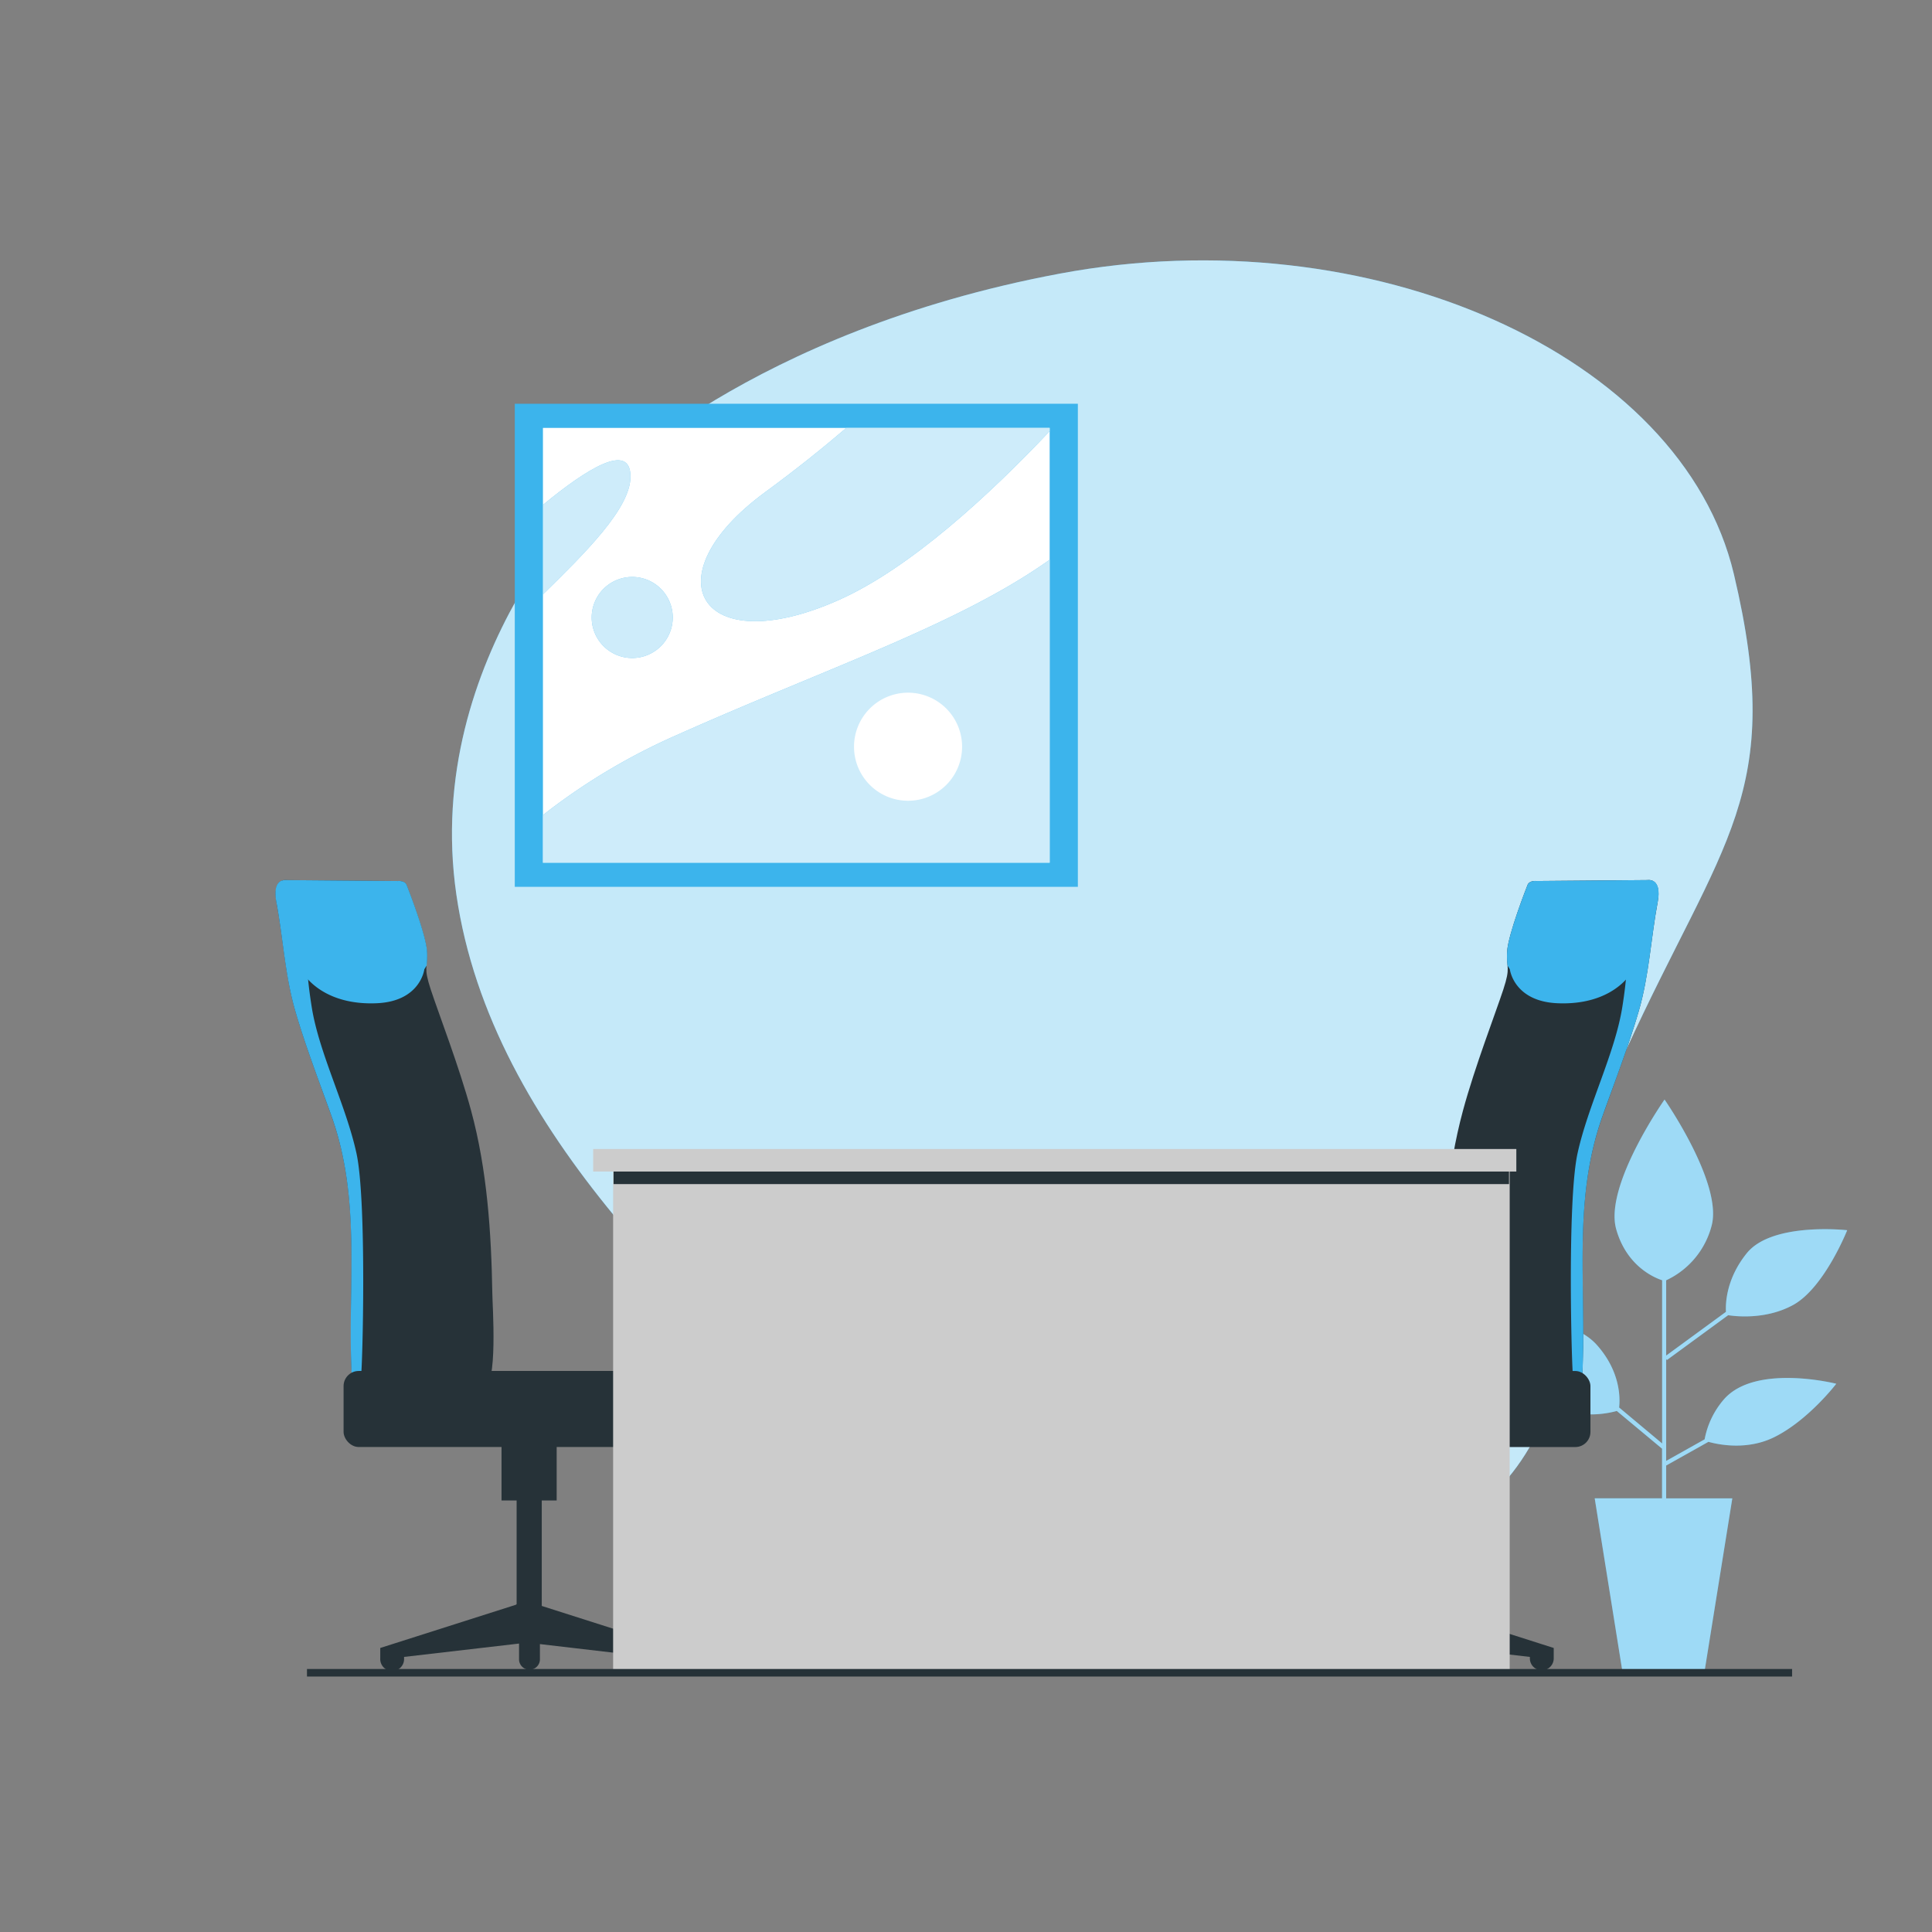 <svg xmlns="http://www.w3.org/2000/svg" xmlns:xlink="http://www.w3.org/1999/xlink" width="512" height="512" viewBox="0 0 512 512">
  <rect x="0" y="0" width="512" height="512" fill="#808080" stroke="none"/>
  <defs>
    <clipPath id="clip-path">
      <path id="Path_16761" data-name="Path 16761" d="M197.66,285.64s2.8,12.51,2.64,16-6.75,12.84-6.92,10.7a14.6,14.6,0,0,1,1.16-5.27s-2.31,3.13-3.13,3,.66-4.45.66-4.45-2.47,2.47-3.3,2,1.81-4.12,1.81-4.12-3,3.13-3.12,2.14,2.63-5.1,2.63-5.1-2.8-5.93-3-8.4a8,8,0,0,1,1.64-4.77Z" fill="#fff" stroke="#263238" stroke-linecap="round" stroke-linejoin="round" stroke-width="1"/>
    </clipPath>
    <clipPath id="clip-path-2">
      <path id="Path_16765" data-name="Path 16765" d="M197,285.64s2,8.73,1.82,11.2-2.64,9.71-4.45,8.39,1.15-6.25,1.15-6.25-5.08-3.57-6.25-6.92-.5-4.77-.5-4.77Z" fill="#fff" stroke="#263238" stroke-linecap="round" stroke-linejoin="round" stroke-width="1"/>
    </clipPath>
    <clipPath id="clip-path-3">
      <path id="Path_16774" data-name="Path 16774" d="M156.5,164.91s-5.45,4.88-6.39,6.57-12.38,18-12.57,29.66S146,248.06,146,248.06l-13,33.07,3.76,1.5,3.75-4.13v6.2s4.32,3.94,15.58,7.69,25.72-.56,25.72-.56l4.31-27.44v27.07l5.07-3.38L191.6,243s4.13-24.21,4.13-31-11.45-28-16.52-34.16-13.52-11.26-16-13.14S156.5,164.91,156.5,164.91Z" fill="#263238" stroke="#263238" stroke-linecap="round" stroke-linejoin="round" stroke-width="1"/>
    </clipPath>
    <clipPath id="clip-path-4">
      <path id="Path_16782" data-name="Path 16782" d="M186.91,132.62s4.56,3.5,5.13,6.88-1.13,7.14-.94,8.45,3.56,4.32,3.38,5.82-3,2.06-3,2.06-3.06,11.14-3.81,13-4.51,1.31-7.32.94l-5.07,15L158.56,165.1l2.63-7.89s-7.13-8.63-7.7-17.83,6.76-15.58,17.27-16.89,19.34,3.75,20.46,5.82S186.91,132.62,186.91,132.62Z" fill="#fff" stroke="#263238" stroke-linecap="round" stroke-linejoin="round" stroke-width="1"/>
    </clipPath>
    <clipPath id="clip-path-5">
      <path id="Path_16792" data-name="Path 16792" d="M217,238.88s6.4-3.6,7.4-3.6,6.8,5.2,6.8,5.2l2.694,3.948s2.506,3.452,1.706,4.852-3.8,3.6-7,4-12.2-5.4-12.2-5.4Z" fill="#fff" stroke="#263238" stroke-linecap="round" stroke-linejoin="round" stroke-width="1"/>
    </clipPath>
    <clipPath id="clip-path-6">
      <path id="Path_16797" data-name="Path 16797" d="M147.57,181.48s-5.4,10.4-6,15.6,21.4,46.6,23,48,48.39,2.8,48.39,2.8l2-10.2-40-11.4-13.6-41.8" fill="#263238" stroke="#263238" stroke-linecap="round" stroke-linejoin="round" stroke-width="1"/>
    </clipPath>
    <clipPath id="clip-path-7">
      <rect id="Rectangle_1870" data-name="Rectangle 1870" width="134.29" height="115.22" transform="translate(115.8 106.4)" fill="#fff"/>
    </clipPath>
    <clipPath id="clip-why-choose-pyramidion">
      <rect width="512" height="512"/>
    </clipPath>
  </defs>
  <g id="why-choose-pyramidion" clip-path="url(#clip-why-choose-pyramidion)">
    <g id="Business_deal-bro" data-name="Business deal-bro" transform="translate(28.083 7)">
      <g id="boy2">
        <path id="Path_16759" data-name="Path 16759" d="M197.66,285.64s2.8,12.51,2.64,16-6.75,12.84-6.92,10.7a14.6,14.6,0,0,1,1.16-5.27s-2.31,3.13-3.13,3,.66-4.45.66-4.45-2.47,2.47-3.3,2,1.81-4.12,1.81-4.12-3,3.13-3.12,2.14,2.63-5.1,2.63-5.1-2.8-5.93-3-8.4a8,8,0,0,1,1.64-4.77Z" fill="#fff"/>
        <g id="Group_4119" data-name="Group 4119" clip-path="url(#clip-path)">
          <path id="Path_16760" data-name="Path 16760" d="M197.66,285.64s2.8,12.51,2.64,16-6.75,12.84-6.92,10.7a14.6,14.6,0,0,1,1.16-5.27s-2.31,3.13-3.13,3,.66-4.45.66-4.45-2.47,2.47-3.3,2,1.81-4.12,1.81-4.12-3,3.13-3.12,2.14,2.63-5.1,2.63-5.1-2.8-5.93-3-8.4a8,8,0,0,1,1.64-4.77Z" fill="#d9d9d9"/>
        </g>
        <path id="Path_16762" data-name="Path 16762" d="M197.66,285.64s2.8,12.51,2.64,16-6.75,12.84-6.92,10.7a14.6,14.6,0,0,1,1.16-5.27s-2.31,3.13-3.13,3,.66-4.45.66-4.45-2.47,2.47-3.3,2,1.81-4.12,1.81-4.12-3,3.13-3.12,2.14,2.63-5.1,2.63-5.1-2.8-5.93-3-8.4a8,8,0,0,1,1.64-4.77Z" fill="none" stroke="#263238" stroke-linecap="round" stroke-linejoin="round" stroke-width="1"/>
        <path id="Path_16763" data-name="Path 16763" d="M197,285.64s2,8.73,1.82,11.2-2.64,9.71-4.45,8.39,1.15-6.25,1.15-6.25-5.08-3.57-6.25-6.92-.5-4.77-.5-4.77Z" fill="#fff"/>
        <g id="Group_4120" data-name="Group 4120" clip-path="url(#clip-path-2)">
          <path id="Path_16764" data-name="Path 16764" d="M197,285.64s2,8.73,1.82,11.2-2.64,9.71-4.45,8.39,1.15-6.25,1.15-6.25-5.08-3.57-6.25-6.92-.5-4.77-.5-4.77Z" fill="#d9d9d9"/>
        </g>
        <path id="Path_16766" data-name="Path 16766" d="M197,285.64s2,8.73,1.82,11.2-2.64,9.71-4.45,8.39,1.15-6.25,1.15-6.25-5.08-3.57-6.25-6.92-.5-4.77-.5-4.77Z" fill="none" stroke="#263238" stroke-linecap="round" stroke-linejoin="round" stroke-width="1"/>
        <path id="Path_16767" data-name="Path 16767" d="M190.97,244.73l7.01,41.75-9.88,2.23-9.88-32.19Z" fill="#263238" stroke="#263238" stroke-linecap="round" stroke-linejoin="round" stroke-width="1"/>
        <path id="Path_16768" data-name="Path 16768" d="M188.1,265.13s.64,49.72,1.59,63.11-2.55,31.24-5.73,36.34-17.22,37-16.58,38.89,3.51,7.65,3.51,9.24v6.69s15.93,10.52,17.21,10.52,2.87,2.55-.32,4.47-38.89,1.91-40.48.63a7.72,7.72,0,0,1-2.23-3.5s-5.1,1.91-4.78-2.87,6.05-25.18,6.05-25.18-3.5-22.32-2.23-36.66,5.74-31.56,5.74-35.06-4.46-26.78-5.1-30.6-9.88-14.67-5.74-23.27,7.33-22.32,8.61-23.27,18.49-1.6,25.5,0S187.78,256.2,188.1,265.13Z" fill="#263238" stroke="#263238" stroke-linecap="round" stroke-linejoin="round" stroke-width="1"/>
        <path id="Path_16769" data-name="Path 16769" d="M156.5,164.91s-5.45,4.88-6.39,6.57-12.38,18-12.57,29.66S146,248.06,146,248.06l-13,33.07,3.76,1.5,3.75-4.13v6.2s4.32,3.94,15.58,7.69,25.72-.56,25.72-.56l4.31-27.44v27.07l5.07-3.38L191.6,243s4.13-24.21,4.13-31-11.45-28-16.52-34.16-13.52-11.26-16-13.14S156.5,164.91,156.5,164.91Z" fill="#263238"/>
        <g id="Group_4121" data-name="Group 4121" clip-path="url(#clip-path-3)">
          <path id="Path_16770" data-name="Path 16770" d="M156.5,164.91s-5.45,4.88-6.39,6.57-12.38,18-12.57,29.66S146,248.06,146,248.06l-13,33.07,3.76,1.5,3.75-4.13v6.2s4.32,3.94,15.58,7.69,25.72-.56,25.72-.56l4.31-27.44v27.07l5.07-3.38L191.6,243s4.13-24.21,4.13-31-11.45-28-16.52-34.16-13.52-11.26-16-13.14S156.5,164.91,156.5,164.91Z" fill="#fff" opacity="0.17"/>
          <path id="Path_16771" data-name="Path 16771" d="M140.46,204.88s6.82,4.83,11.36,6.53" fill="none" stroke="#263238" stroke-linecap="round" stroke-linejoin="round" stroke-width="1"/>
          <path id="Path_16772" data-name="Path 16772" d="M142.45,210s7.67,2,11.64,2" fill="none" stroke="#263238" stroke-linecap="round" stroke-linejoin="round" stroke-width="1"/>
          <path id="Path_16773" data-name="Path 16773" d="M153.53,255.42l21.58,2.56-1.42,4.54-19.88-2.27" fill="none" stroke="#263238" stroke-linecap="round" stroke-linejoin="round" stroke-width="1"/>
        </g>
        <path id="Path_16775" data-name="Path 16775" d="M156.5,164.91s-5.45,4.88-6.39,6.57-12.38,18-12.57,29.66S146,248.06,146,248.06l-13,33.07,3.76,1.5,3.75-4.13v6.2s4.32,3.94,15.58,7.69,25.72-.56,25.72-.56l4.31-27.44v27.07l5.07-3.38L191.6,243s4.13-24.21,4.13-31-11.45-28-16.52-34.16-13.52-11.26-16-13.14S156.5,164.91,156.5,164.91Z" fill="none" stroke="#263238" stroke-linecap="round" stroke-linejoin="round" stroke-width="1"/>
        <path id="Path_16776" data-name="Path 16776" d="M155.37,166l20.84,22.53,12.2,23.28s-2.63-17.27-4.88-22S171.14,173.36,170,170.73,155.37,166,155.37,166Z" fill="#fff" stroke="#263238" stroke-linecap="round" stroke-linejoin="round" stroke-width="1"/>
        <path id="Path_16777" data-name="Path 16777" d="M182.64,200.83l5.77,11s-1.79-11.77-3.69-18.52l-1.19-3.45a62.491,62.491,0,0,0-5.42-8l-3.27-.65,1.37,7.36,4.22,3.45Z" fill="#263238" stroke="#263238" stroke-linecap="round" stroke-linejoin="round" stroke-width="1"/>
        <path id="Path_16778" data-name="Path 16778" d="M177.08,174.49l1.08,1.25,3.39,4,2,10.16-8.69-8.67S176,176,177.08,174.49Z" fill="#fff" stroke="#263238" stroke-linecap="round" stroke-linejoin="round" stroke-width="1"/>
        <path id="Path_16779" data-name="Path 16779" d="M186.91,132.62s4.56,3.5,5.13,6.88-1.13,7.14-.94,8.45,3.56,4.32,3.38,5.82-3,2.06-3,2.06-3.06,11.14-3.81,13-4.51,1.31-7.32.94l-5.07,15L158.56,165.1l2.63-7.89s-7.13-8.63-7.7-17.83,6.76-15.58,17.27-16.89,19.34,3.75,20.46,5.82S186.91,132.62,186.91,132.62Z" fill="#fff"/>
        <g id="Group_4122" data-name="Group 4122" clip-path="url(#clip-path-4)">
          <path id="Path_16780" data-name="Path 16780" d="M186.91,132.62s4.56,3.5,5.13,6.88-1.13,7.14-.94,8.45,3.56,4.32,3.38,5.82-3,2.06-3,2.06-3.06,11.14-3.81,13-4.51,1.31-7.32.94l-5.07,15L158.56,165.1l2.63-7.89s-7.13-8.63-7.7-17.83,6.76-15.58,17.27-16.89,19.34,3.75,20.46,5.82S186.91,132.62,186.91,132.62Z" fill="#d9d9d9"/>
          <path id="Path_16781" data-name="Path 16781" d="M167.43,175.56c2.82-.57,7.55-1.55,11.81-2.51l1.1-3.26c2.34.31,5.34.75,6.7-.2-3.2-1.32-11.12-3.63-12.74-6.6-2-3.69,5-14.43,5-19.8s-6.71-11.41-6.71-11.41c-3.23-3.07-9.12-4-14.35-4a14.08,14.08,0,0,0-4.78,11.65c.57,9.2,7.7,17.83,7.7,17.83l-2.63,7.89Z" fill="#b8b8b8"/>
        </g>
        <path id="Path_16783" data-name="Path 16783" d="M186.91,132.62s4.56,3.5,5.13,6.88-1.13,7.14-.94,8.45,3.56,4.32,3.38,5.82-3,2.06-3,2.06-3.06,11.14-3.81,13-4.51,1.31-7.32.94l-5.07,15L158.56,165.1l2.63-7.89s-7.13-8.63-7.7-17.83,6.76-15.58,17.27-16.89,19.34,3.75,20.46,5.82S186.91,132.62,186.91,132.62Z" fill="none" stroke="#263238" stroke-linecap="round" stroke-linejoin="round" stroke-width="1"/>
        <path id="Path_16784" data-name="Path 16784" d="M186.91,132.62s5.44-2.25,4.31-4.31-9.95-7.14-20.46-5.82-17.83,7.69-17.27,16.89,7.7,17.83,7.7,17.83l-.4,1.2c3.89,1.9,7.91-1.2,7.91-1.2a3.87,3.87,0,0,1-4.51-.75c-2.25-2.06-2.44-8.63.38-9.2s4.69.57,4.69,2.63.56.75,2.07.56.18-4.69,1.12-5.44a14.69,14.69,0,0,0,3.94-3.57c1.69-2.25-3.19-4.12-3.75-6.19S186.91,132.62,186.91,132.62Z" fill="#263238" stroke="#263238" stroke-linecap="round" stroke-linejoin="round" stroke-width="1"/>
        <path id="Path_16785" data-name="Path 16785" d="M188.25,147.28l-3.48,1.16h3.15" fill="none" stroke="#263238" stroke-linecap="round" stroke-linejoin="round" stroke-width="1"/>
        <path id="Path_16786" data-name="Path 16786" d="M189.58,143.8s-1.49-2.15-3.15-1.16-1.82,1.66-1.82,1.66" fill="none" stroke="#263238" stroke-linecap="round" stroke-linejoin="round" stroke-width="1"/>
        <path id="Path_16787" data-name="Path 16787" d="M186,158.88a4.89,4.89,0,0,0,3.48.8" fill="none" stroke="#263238" stroke-linecap="round" stroke-linejoin="round" stroke-width="1"/>
        <path id="Path_16788" data-name="Path 16788" d="M157.81,161.53l21.02,20.65L176.96,191l-22.34-24.03Z" fill="#fff" stroke="#263238" stroke-linecap="round" stroke-linejoin="round" stroke-width="1"/>
        <path id="Path_16790" data-name="Path 16790" d="M217,238.88s6.4-3.6,7.4-3.6,6.8,5.2,6.8,5.2l-2.4,3.6s7.6,3.8,6.8,5.2-3.8,3.6-7,4-12.2-5.4-12.2-5.4Z" fill="#fff"/>
        <g id="Group_4123" data-name="Group 4123" clip-path="url(#clip-path-5)">
          <path id="Path_16791" data-name="Path 16791" d="M217,238.88s6.4-3.6,7.4-3.6,6.8,5.2,6.8,5.2l1.515,3.812s3.685,3.589,2.885,4.988-3.8,3.6-7,4-12.2-5.4-12.2-5.4Z" fill="#d9d9d9"/>
        </g>
        <path id="Path_16793" data-name="Path 16793" d="M217,238.88s6.4-3.6,7.4-3.6,6.8,5.2,6.8,5.2l1.877,2.678s3.323,4.722,2.523,6.122-3.8,3.6-7,4-12.2-5.4-12.2-5.4Z" fill="none" stroke="#263238" stroke-linecap="round" stroke-linejoin="round" stroke-width="1"/>
        <path id="Path_16794" data-name="Path 16794" d="M212.56,237.28l5.6,1-1.8,9.6-4.8-1.6Z" fill="#fff" stroke="#263238" stroke-linecap="round" stroke-linejoin="round" stroke-width="1"/>
        <path id="Path_16795" data-name="Path 16795" d="M147.57,181.48s-5.4,10.4-6,15.6,21.4,46.6,23,48,48.39,2.8,48.39,2.8l2-10.2-40-11.4-13.6-41.8" fill="#263238"/>
        <g id="Group_4124" data-name="Group 4124" clip-path="url(#clip-path-6)">
          <path id="Path_16796" data-name="Path 16796" d="M147.57,181.48s-5.4,10.4-6,15.6,21.4,46.6,23,48,48.39,2.8,48.39,2.8l2-10.2-40-11.4-13.6-41.8" fill="#fff" opacity="0.17"/>
        </g>
        <path id="Path_16798" data-name="Path 16798" d="M147.57,181.48s-5.4,10.4-6,15.6,21.4,46.6,23,48,48.39,2.8,48.39,2.8l2-10.2-40-11.4-13.6-41.8" fill="none" stroke="#263238" stroke-linecap="round" stroke-linejoin="round" stroke-width="1"/>
        <path id="Path_16806" data-name="Path 16806" d="M183,299.87s-6.06,40.48-6.06,54.19-9.24,36.66-9.56,49.41" fill="none" stroke="#fff" stroke-linecap="round" stroke-linejoin="round" stroke-width="1"/>
        <path id="Path_16807" data-name="Path 16807" d="M147.3,435c1.59,1.28,37.29,1.28,40.48-.63s1.59-4.47.32-4.47-17.21-10.52-17.21-10.52-8.61,6.7-13.39,8.29-12.43,1.91-12.43,1.91v1.92A7.72,7.72,0,0,0,147.3,435Z" fill="#fff" stroke="#263238" stroke-linecap="round" stroke-linejoin="round" stroke-width="1"/>
        <path id="Path_16808" data-name="Path 16808" d="M187.78,434.39c1.68-1,2-2.2,1.8-3.09a78.849,78.849,0,0,1-14.23,1.49c-9.63.26-24.78-.33-30-.55a7.17,7.17,0,0,0,2,2.78C148.89,436.3,184.59,436.3,187.78,434.39Z" fill="#fff" stroke="#263238" stroke-linecap="round" stroke-linejoin="round" stroke-width="1"/>
        <path id="Path_16809" data-name="Path 16809" d="M144.14,431.77l.93-2.17,1.27-26.13s-5.74,20.4-6.05,25.18C140.05,432.13,142.69,432.06,144.14,431.77Z" fill="#263238" stroke="#263238" stroke-linecap="round" stroke-linejoin="round" stroke-width="1"/>
      </g>
      <g id="freepik--background-simple--inject-68">
        <path id="Path_16738" data-name="Path 16738" d="M131.92,120.89s-48.27,45.74-39.06,109.2S158.55,342.56,203,383.34s107.55,46.38,153.07,15.17S377,327.83,402.72,271.56s42.49-68.19,28.69-126.42S335,50.12,252.77,65.51,131.92,120.89,131.92,120.89Z" fill="#3cb4ec"/>
        <path id="Path_16739" data-name="Path 16739" d="M131.92,120.89s-48.27,45.74-39.06,109.2S158.55,342.56,203,383.34s107.55,46.38,153.07,15.17S377,327.83,402.72,271.56s42.49-68.19,28.69-126.42S335,50.12,252.77,65.51,131.92,120.89,131.92,120.89Z" fill="#fff" opacity="0.7"/>
      </g>
      <g id="freepik--Picture--inject-68">
        <rect id="Rectangle_1868" data-name="Rectangle 1868" width="149.22" height="128.02" transform="translate(108.34 100)" fill="#3cb4ec"/>
        <rect id="Rectangle_1869" data-name="Rectangle 1869" width="134.29" height="115.22" transform="translate(115.8 106.4)" fill="#fff"/>
        <g id="Group_4118" data-name="Group 4118" clip-path="url(#clip-path-7)">
          <path id="Path_16740" data-name="Path 16740" d="M250.09,141.33c-24.15,17.18-58.74,28.58-98.87,46.49A165.3,165.3,0,0,0,115.8,209v12.63H250.09Z" fill="#3cb4ec"/>
          <path id="Path_16741" data-name="Path 16741" d="M250.09,106.4H196.2c-6,5.13-13.09,10.86-21.47,17-30.67,22.49-17.38,45,19.43,28.62,18.89-8.39,39.92-27.82,55.93-44.75Z" fill="#3cb4ec"/>
          <path id="Path_16742" data-name="Path 16742" d="M139,119.32c0-9.39-11.69-2-23.15,7.44v23.71C127,139.53,139,127.72,139,119.32Z" fill="#3cb4ec"/>
          <path id="Path_16743" data-name="Path 16743" d="M150.2,156.64a10.74,10.74,0,1,1-10.74-10.74A10.74,10.74,0,0,1,150.2,156.64Z" fill="#3cb4ec"/>
          <path id="Path_16744" data-name="Path 16744" d="M250.09,141.33c-24.15,17.18-58.74,28.58-98.87,46.49A165.3,165.3,0,0,0,115.8,209v12.63H250.09Z" fill="#fff" opacity="0.75"/>
          <path id="Path_16745" data-name="Path 16745" d="M250.09,106.4H196.2c-6,5.13-13.09,10.86-21.47,17-30.67,22.49-17.38,45,19.43,28.62,18.89-8.39,39.92-27.82,55.93-44.75Z" fill="#fff" opacity="0.75"/>
          <g id="Group_4117" data-name="Group 4117" opacity="0.75">
            <path id="Path_16746" data-name="Path 16746" d="M139,119.32c0-9.39-11.69-2-23.15,7.44v23.71C127,139.53,139,127.72,139,119.32Z" fill="#fff"/>
          </g>
          <path id="Path_16747" data-name="Path 16747" d="M150.2,156.64a10.74,10.74,0,1,1-10.74-10.74A10.74,10.74,0,0,1,150.2,156.64Z" fill="#fff" opacity="0.75"/>
        </g>
        <path id="Path_16748" data-name="Path 16748" d="M226.88,190.89a14.32,14.32,0,1,1-14.31-14.32,14.32,14.32,0,0,1,14.31,14.32Z" fill="#fff"/>
      </g>
      <g id="freepik--Plants--inject-68">
        <path id="Path_16749" data-name="Path 16749" d="M428.74,363.88a22.52,22.52,0,0,0-5.08,10.56l-10.19,5.71v-27l.2.27,16.23-11.88c2.05.32,9.93,1.22,17.11-2.65,8.34-4.49,14.43-19.87,14.43-19.87s-19.88-2.25-26.61,6.09c-5.46,6.76-5.65,13.31-5.52,15.54l-15.84,11.59V332.29a22.06,22.06,0,0,0,12.07-14.57c2.88-11.22-12.5-33.33-12.5-33.33s-16,22.76-12.83,34.3c2.72,9.77,10,12.87,12.19,13.59v43.25L401,366c.26-2.28.47-9.41-5.88-16.55-7.7-8.66-28.21-8-28.21-8s8.65,17.31,16,23.08c6.44,5,15.33,3,17.47,2.39l12,10v13.15H394.53l7.29,45.56h21.87L431,390.08H413.47v-8.7l11.2-6.28c2.72.76,10.33,2.32,17.53-1.28,9-4.49,16.35-14.11,16.35-14.11S437.08,354.26,428.74,363.88Z" fill="#3cb4ec"/>
        <path id="Path_16750" data-name="Path 16750" d="M428.74,363.88a22.52,22.52,0,0,0-5.08,10.56l-10.19,5.71v-27l.2.27,16.23-11.88c2.05.32,9.93,1.22,17.11-2.65,8.34-4.49,14.43-19.87,14.43-19.87s-19.88-2.25-26.61,6.09c-5.46,6.76-5.65,13.31-5.52,15.54l-15.84,11.59V332.29a22.06,22.06,0,0,0,12.07-14.57c2.88-11.22-12.5-33.33-12.5-33.33s-16,22.76-12.83,34.3c2.72,9.77,10,12.87,12.19,13.59v43.25L401,366c.26-2.28.47-9.41-5.88-16.55-7.7-8.66-28.21-8-28.21-8s8.65,17.31,16,23.08c6.44,5,15.33,3,17.47,2.39l12,10v13.15H394.53l7.29,45.56h21.87L431,390.08H413.47v-8.7l11.2-6.28c2.72.76,10.33,2.32,17.53-1.28,9-4.49,16.35-14.11,16.35-14.11S437.08,354.26,428.74,363.88Z" fill="#fff" opacity="0.5"/>
      </g>
      <g id="freepik--Desk--inject-68">
        <path id="Path_16751" data-name="Path 16751" d="M408.53,226.23l-29.43.25s-2-.25-2.43,1.21c0,0-5.11,12.9-5.35,17.52s1,3.89-1,10-7.54,20.43-10.7,32.11c-4.25,15.69-5.36,32.35-5.63,48.55,0,2.6-1.6,25,2.45,25,3.36,0,34.33,4.11,34.7-1.86,1.49-23.8-2.81-47.05,5.45-70.19,3.21-9,6.89-18.48,9.62-27.88s3.2-19.18,5-28.8C412.42,225.5,408.53,226.23,408.53,226.23Z" fill="#263238"/>
        <path id="Path_16752" data-name="Path 16752" d="M411.42,229.15c-.29-3.4-2.89-2.92-2.89-2.92l-29.43.25s-2-.25-2.43,1.21c0,0-5.11,12.9-5.35,17.52a21.2,21.2,0,0,0,.1,3.66l.62,1s1,8.51,12.65,9,18.25-4.87,20.68-10,3.41-13.38,5.35-18.25a16.148,16.148,0,0,1,.7-1.47Z" fill="#3cb4ec"/>
        <path id="Path_16753" data-name="Path 16753" d="M404.59,238.65c-2,7.11-.79,9.08-2.76,21.32s-9.08,26-11.85,38.69-1.57,57.24-1.18,59.22a17.118,17.118,0,0,1,.17,3.17c1.33-.5,2.13-1.18,2.19-2.11,1.49-23.8-2.81-47.05,5.45-70.19,3.21-9,6.89-18.48,9.62-27.88s3.2-19.18,5-28.8c.75-4-.43-5.31-1.46-5.7h0a53,53,0,0,0-5.18,12.28Z" fill="#3cb4ec"/>
        <path id="Path_16754" data-name="Path 16754" d="M347.74,418.28l-.2-.16V390.64h3.95V373.27h-14.6v17.37h3.94v27.95l-34.94,11.14v2.76a3.16,3.16,0,0,0,6.32,0v-.39l29.22-3.4v4.19a2.76,2.76,0,1,0,5.52,0v-4.33l30.4,3.54v.39a3.16,3.16,0,1,0,6.32,0v-2.76Z" fill="#263238"/>
        <rect id="Rectangle_1871" data-name="Rectangle 1871" width="94.77" height="20.15" rx="4" transform="translate(298.63 356.33)" fill="#263238"/>
        <path id="Path_16755" data-name="Path 16755" d="M47.84,226.23l29.43.25s2-.25,2.44,1.21c0,0,5.11,12.9,5.35,17.52s-1,3.89,1,10,7.54,20.43,10.7,32.11c4.26,15.69,5.36,32.35,5.63,48.55,0,2.6,1.6,25-2.45,25-3.35,0-34.32,4.11-34.7-1.86-1.48-23.8,2.81-47.05-5.45-70.19-3.21-9-6.89-18.48-9.61-27.88s-3.2-19.18-5-28.8C44,225.5,47.84,226.23,47.84,226.23Z" fill="#263238"/>
        <path id="Path_16756" data-name="Path 16756" d="M45,229.15c.29-3.4,2.88-2.92,2.88-2.92l29.43.25s2-.25,2.44,1.21c0,0,5.11,12.9,5.35,17.52a22,22,0,0,1-.11,3.66l-.62,1s-1,8.51-12.65,9S53.44,254,51,248.86s-3.4-13.38-5.35-18.25a13.74,13.74,0,0,0-.65-1.46Z" fill="#3cb4ec"/>
        <path id="Path_16757" data-name="Path 16757" d="M51.78,238.65c2,7.11.79,9.08,2.76,21.32s9.09,26,11.85,38.69S68,355.9,67.57,357.88a18,18,0,0,0-.17,3.17c-1.32-.5-2.13-1.18-2.19-2.11-1.48-23.8,2.81-47.05-5.45-70.19-3.21-9-6.89-18.48-9.61-27.88s-3.2-19.18-5-28.8c-.74-4,.44-5.31,1.46-5.7h0a52.5,52.5,0,0,1,5.17,12.28Z" fill="#3cb4ec"/>
        <path id="Path_16758" data-name="Path 16758" d="M108.63,418.28l.2-.16V390.64h-4V373.27h14.61v17.37h-3.95v27.95l34.94,11.14v2.76a3.16,3.16,0,1,1-6.32,0v-.39L115,428.7v4.19a2.77,2.77,0,0,1-5.53,0v-4.33L79,432.1v.39a3.16,3.16,0,1,1-6.31,0v-2.76Z" fill="#263238"/>
        <rect id="Rectangle_1872" data-name="Rectangle 1872" width="94.77" height="20.15" rx="4" transform="translate(157.74 376.47) rotate(180)" fill="#263238"/>
        <rect id="Rectangle_1873" data-name="Rectangle 1873" width="237.6" height="136.56" transform="translate(134.4 299.74)" fill="#ccc"/>
        <rect id="Rectangle_1874" data-name="Rectangle 1874" width="237.3" height="3.78" transform="translate(134.52 303.02)" fill="#263238"/>
        <rect id="Rectangle_1875" data-name="Rectangle 1875" width="244.65" height="5.97" transform="translate(129.11 297.5)" fill="#ccc"/>
      </g>
      <g id="freepik--Floor--inject-68">
        <line id="Line_399" data-name="Line 399" x2="393.57" transform="translate(53.27 436.3)" fill="none" stroke="#263238" stroke-miterlimit="10" stroke-width="2"/>
      </g>
    </g>
  </g>
</svg>
